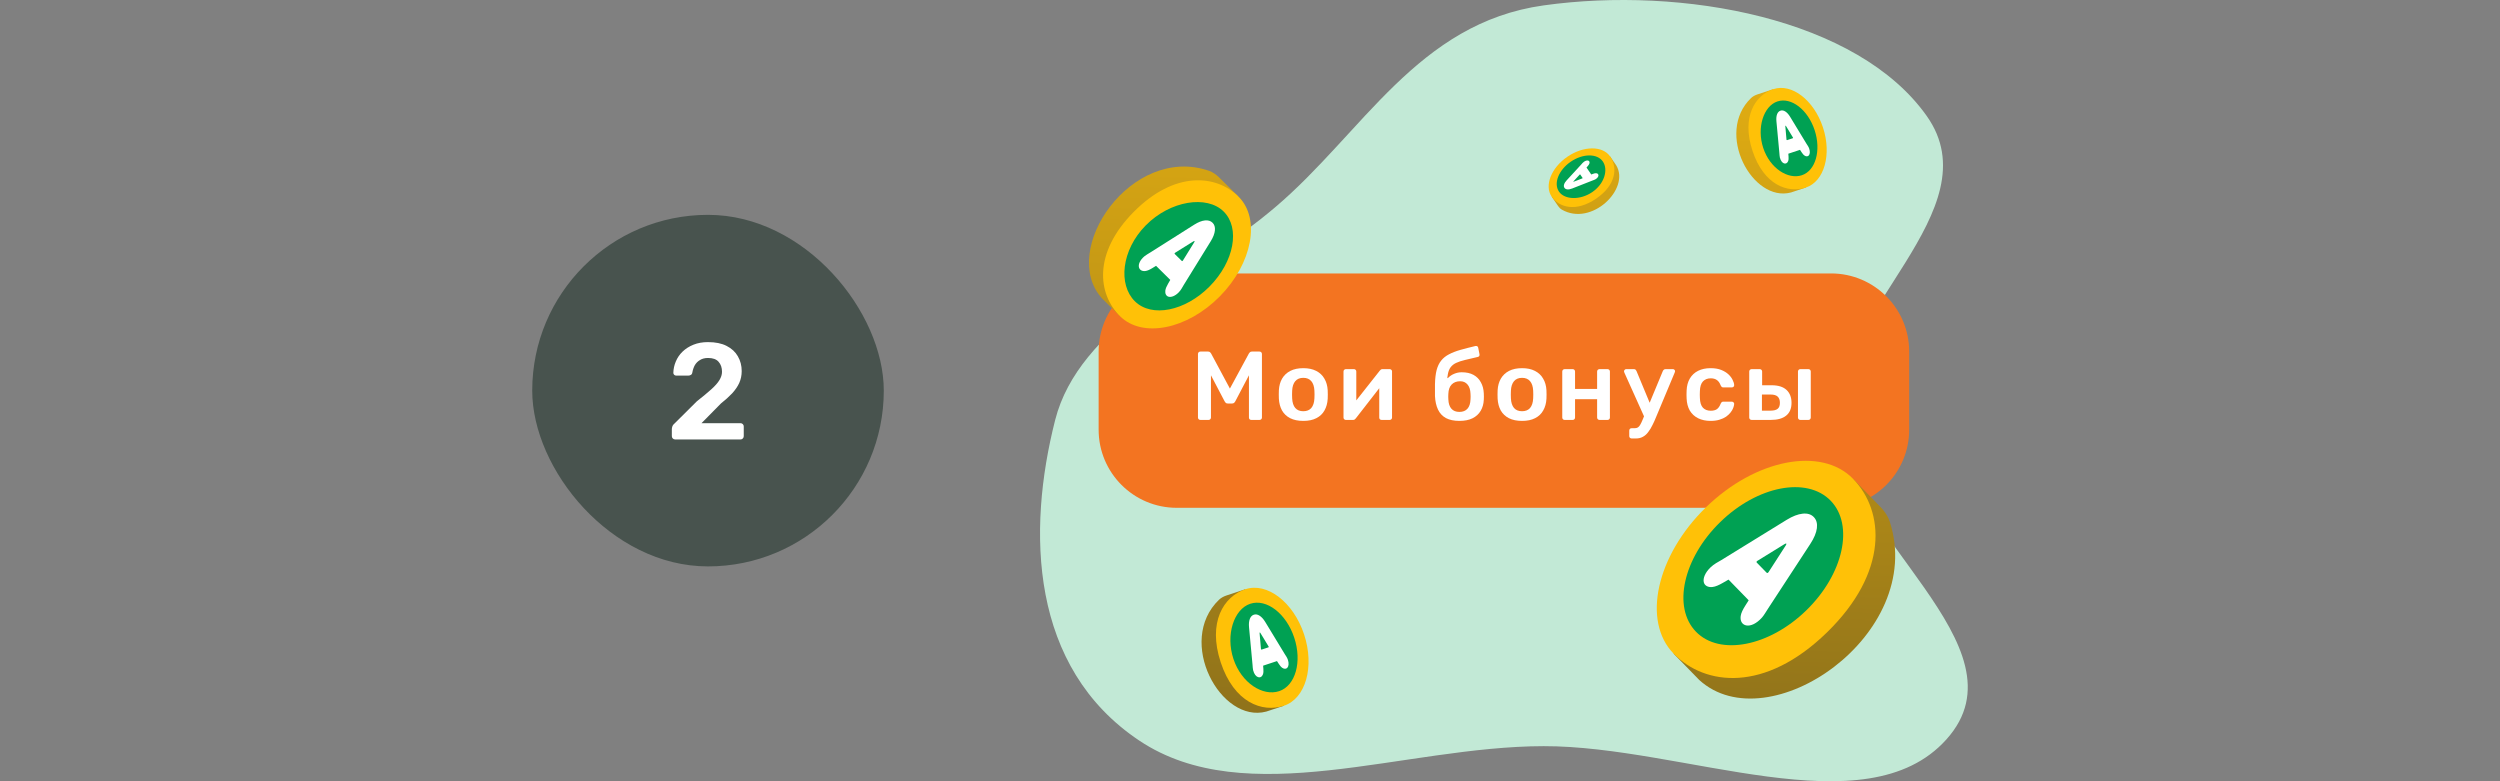 <svg
  width="256"
  height="80"
  viewBox="0 0 256 80"
  fill="none"
  xmlns="http://www.w3.org/2000/svg"
>
  <rect x="0" y="0" width="256" height="80" fill="#808080" stroke="none"/>
  <rect
    x="54.5"
    y="22"
    width="36"
    height="36"
    rx="18"
    fill="#23362D"
    fill-opacity="0.6"
  />
  <path
    d="M69.132 45C69.039 45 68.959 44.967 68.894 44.902C68.829 44.837 68.796 44.757 68.796 44.664V43.95C68.796 43.866 68.815 43.768 68.852 43.656C68.899 43.535 68.997 43.413 69.146 43.292L71.358 41.094C71.974 40.609 72.469 40.198 72.842 39.862C73.225 39.517 73.5 39.204 73.668 38.924C73.845 38.635 73.934 38.35 73.934 38.07C73.934 37.65 73.817 37.309 73.584 37.048C73.36 36.787 73.001 36.656 72.506 36.656C72.179 36.656 71.904 36.726 71.68 36.866C71.456 36.997 71.279 37.174 71.148 37.398C71.027 37.622 70.943 37.869 70.896 38.14C70.877 38.261 70.826 38.345 70.742 38.392C70.658 38.439 70.574 38.462 70.49 38.462H69.244C69.16 38.462 69.09 38.434 69.034 38.378C68.978 38.322 68.95 38.257 68.95 38.182C68.959 37.781 69.043 37.393 69.202 37.02C69.361 36.637 69.589 36.301 69.888 36.012C70.196 35.713 70.569 35.475 71.008 35.298C71.447 35.121 71.941 35.032 72.492 35.032C73.267 35.032 73.906 35.163 74.41 35.424C74.923 35.685 75.306 36.04 75.558 36.488C75.819 36.936 75.95 37.44 75.95 38C75.95 38.439 75.866 38.845 75.698 39.218C75.53 39.582 75.287 39.937 74.97 40.282C74.653 40.618 74.27 40.963 73.822 41.318L71.834 43.334H75.824C75.927 43.334 76.006 43.367 76.062 43.432C76.127 43.488 76.16 43.567 76.16 43.67V44.664C76.16 44.757 76.127 44.837 76.062 44.902C76.006 44.967 75.927 45 75.824 45H69.132Z"
    fill="white"
  />
  <path
    fill-rule="evenodd"
    clip-rule="evenodd"
    d="M158.069 0.552C172.319 -1.44 190.237 1.874 197.305 11.887C204.128 21.554 187.679 31.925 188.029 43C188.399 54.748 207.906 66.134 199.318 75.71C191.032 84.949 172.365 76.385 158.069 76.406C143.718 76.428 127.638 83.167 116.661 75.836C105.452 68.349 105.146 54.391 108.051 43C110.492 33.428 122.184 28.348 130.592 21.212C139.551 13.61 145.147 2.358 158.069 0.552Z"
    fill="#C2E9D6"
  />
  <path
    d="M112.5 36C112.5 31.582 116.082 28 120.5 28H187.5C191.918 28 195.5 31.582 195.5 36V44C195.5 48.418 191.918 52 187.5 52H120.5C116.082 52 112.5 48.418 112.5 44V36Z"
    fill="#F37421"
  />
  <path
    d="M122.922 43C122.848 43 122.788 42.977 122.742 42.93C122.695 42.883 122.672 42.827 122.672 42.76V36.25C122.672 36.177 122.695 36.117 122.742 36.07C122.788 36.023 122.848 36 122.922 36H123.712C123.805 36 123.875 36.027 123.922 36.08C123.968 36.127 123.998 36.163 124.012 36.19L125.942 39.79L127.892 36.19C127.905 36.163 127.935 36.127 127.982 36.08C128.028 36.027 128.098 36 128.192 36H128.972C129.045 36 129.105 36.023 129.152 36.07C129.198 36.117 129.222 36.177 129.222 36.25V42.76C129.222 42.827 129.198 42.883 129.152 42.93C129.105 42.977 129.045 43 128.972 43H128.132C128.058 43 127.998 42.977 127.952 42.93C127.912 42.883 127.892 42.827 127.892 42.76V38.43L126.492 41.1C126.458 41.16 126.415 41.213 126.362 41.26C126.308 41.3 126.238 41.32 126.152 41.32H125.742C125.648 41.32 125.575 41.3 125.522 41.26C125.475 41.213 125.435 41.16 125.402 41.1L124.002 38.43V42.76C124.002 42.827 123.978 42.883 123.932 42.93C123.885 42.977 123.828 43 123.762 43H122.922Z"
    fill="white"
  />
  <path
    d="M133.457 43.1C132.924 43.1 132.474 43.007 132.107 42.82C131.747 42.633 131.47 42.37 131.277 42.03C131.09 41.69 130.984 41.293 130.957 40.84C130.95 40.72 130.947 40.573 130.947 40.4C130.947 40.227 130.95 40.08 130.957 39.96C130.984 39.5 131.094 39.103 131.287 38.77C131.487 38.43 131.767 38.167 132.127 37.98C132.494 37.793 132.937 37.7 133.457 37.7C133.977 37.7 134.417 37.793 134.777 37.98C135.144 38.167 135.424 38.43 135.617 38.77C135.817 39.103 135.93 39.5 135.957 39.96C135.964 40.08 135.967 40.227 135.967 40.4C135.967 40.573 135.964 40.72 135.957 40.84C135.93 41.293 135.82 41.69 135.627 42.03C135.44 42.37 135.164 42.633 134.797 42.82C134.437 43.007 133.99 43.1 133.457 43.1ZM133.457 42.11C133.81 42.11 134.084 42 134.277 41.78C134.47 41.553 134.577 41.223 134.597 40.79C134.604 40.69 134.607 40.56 134.607 40.4C134.607 40.24 134.604 40.11 134.597 40.01C134.577 39.583 134.47 39.257 134.277 39.03C134.084 38.803 133.81 38.69 133.457 38.69C133.104 38.69 132.83 38.803 132.637 39.03C132.444 39.257 132.337 39.583 132.317 40.01C132.31 40.11 132.307 40.24 132.307 40.4C132.307 40.56 132.31 40.69 132.317 40.79C132.337 41.223 132.444 41.553 132.637 41.78C132.83 42 133.104 42.11 133.457 42.11Z"
    fill="white"
  />
  <path
    d="M137.805 43C137.745 43 137.692 42.977 137.645 42.93C137.598 42.883 137.575 42.83 137.575 42.77V38.04C137.575 37.973 137.598 37.917 137.645 37.87C137.692 37.823 137.748 37.8 137.815 37.8H138.645C138.718 37.8 138.775 37.823 138.815 37.87C138.862 37.917 138.885 37.973 138.885 38.04V41.99V41L141.285 37.96C141.318 37.913 141.355 37.877 141.395 37.85C141.435 37.817 141.488 37.8 141.555 37.8H142.315C142.375 37.8 142.428 37.823 142.475 37.87C142.522 37.91 142.545 37.96 142.545 38.02V42.76C142.545 42.827 142.522 42.883 142.475 42.93C142.428 42.977 142.372 43 142.305 43H141.475C141.402 43 141.342 42.977 141.295 42.93C141.255 42.883 141.235 42.827 141.235 42.76V38.99V39.753L138.835 42.84C138.808 42.88 138.772 42.917 138.725 42.95C138.685 42.983 138.632 43 138.565 43H137.805Z"
    fill="white"
  />
  <path
    d="M149.441 43.1C148.887 43.1 148.427 43.003 148.061 42.81C147.701 42.61 147.431 42.32 147.251 41.94C147.071 41.56 146.967 41.097 146.941 40.55C146.941 40.357 146.941 40.157 146.941 39.95C146.941 39.743 146.941 39.543 146.941 39.35C146.954 38.763 147.011 38.277 147.111 37.89C147.217 37.497 147.374 37.173 147.581 36.92C147.787 36.66 148.054 36.447 148.381 36.28C148.707 36.107 149.094 35.957 149.541 35.83C149.987 35.703 150.504 35.57 151.091 35.43C151.157 35.417 151.217 35.427 151.271 35.46C151.331 35.493 151.364 35.547 151.371 35.62L151.501 36.28C151.514 36.347 151.504 36.407 151.471 36.46C151.437 36.507 151.391 36.537 151.331 36.55C150.824 36.663 150.387 36.767 150.021 36.86C149.654 36.947 149.351 37.047 149.111 37.16C148.871 37.273 148.681 37.423 148.541 37.61C148.407 37.79 148.314 38.027 148.261 38.32C148.207 38.613 148.311 38.102 148.228 38.525V38.555C148.268 38.348 148.124 38.863 148.291 38.69C148.457 38.517 148.661 38.38 148.901 38.28C149.147 38.173 149.407 38.12 149.681 38.12C150.161 38.12 150.564 38.21 150.891 38.39C151.217 38.57 151.467 38.823 151.641 39.15C151.821 39.47 151.921 39.847 151.941 40.28C151.954 40.52 151.954 40.74 151.941 40.94C151.921 41.367 151.814 41.743 151.621 42.07C151.427 42.397 151.151 42.65 150.791 42.83C150.431 43.01 149.981 43.1 149.441 43.1ZM149.441 42.18C149.801 42.18 150.077 42.07 150.271 41.85C150.464 41.63 150.567 41.31 150.581 40.89C150.587 40.817 150.591 40.73 150.591 40.63C150.591 40.523 150.587 40.423 150.581 40.33C150.567 39.91 150.464 39.59 150.271 39.37C150.084 39.15 149.834 39.04 149.521 39.04C149.161 39.04 148.871 39.15 148.651 39.37C148.437 39.59 148.324 39.91 148.311 40.33C148.304 40.423 148.301 40.523 148.301 40.63C148.301 40.73 148.304 40.817 148.311 40.89C148.324 41.31 148.427 41.63 148.621 41.85C148.814 42.07 149.087 42.18 149.441 42.18Z"
    fill="white"
  />
  <path
    d="M155.857 43.1C155.324 43.1 154.874 43.007 154.507 42.82C154.147 42.633 153.871 42.37 153.677 42.03C153.491 41.69 153.384 41.293 153.357 40.84C153.351 40.72 153.347 40.573 153.347 40.4C153.347 40.227 153.351 40.08 153.357 39.96C153.384 39.5 153.494 39.103 153.687 38.77C153.887 38.43 154.167 38.167 154.527 37.98C154.894 37.793 155.337 37.7 155.857 37.7C156.377 37.7 156.817 37.793 157.177 37.98C157.544 38.167 157.824 38.43 158.017 38.77C158.217 39.103 158.331 39.5 158.357 39.96C158.364 40.08 158.367 40.227 158.367 40.4C158.367 40.573 158.364 40.72 158.357 40.84C158.331 41.293 158.221 41.69 158.027 42.03C157.841 42.37 157.564 42.633 157.197 42.82C156.837 43.007 156.391 43.1 155.857 43.1ZM155.857 42.11C156.211 42.11 156.484 42 156.677 41.78C156.871 41.553 156.977 41.223 156.997 40.79C157.004 40.69 157.007 40.56 157.007 40.4C157.007 40.24 157.004 40.11 156.997 40.01C156.977 39.583 156.871 39.257 156.677 39.03C156.484 38.803 156.211 38.69 155.857 38.69C155.504 38.69 155.231 38.803 155.037 39.03C154.844 39.257 154.737 39.583 154.717 40.01C154.711 40.11 154.707 40.24 154.707 40.4C154.707 40.56 154.711 40.69 154.717 40.79C154.737 41.223 154.844 41.553 155.037 41.78C155.231 42 155.504 42.11 155.857 42.11Z"
    fill="white"
  />
  <path
    d="M160.215 43C160.149 43 160.092 42.977 160.045 42.93C159.999 42.883 159.975 42.827 159.975 42.76V38.04C159.975 37.973 159.999 37.917 160.045 37.87C160.092 37.823 160.149 37.8 160.215 37.8H161.045C161.119 37.8 161.175 37.823 161.215 37.87C161.262 37.917 161.285 37.973 161.285 38.04V39.83H163.545V38.04C163.545 37.973 163.569 37.917 163.615 37.87C163.662 37.823 163.719 37.8 163.785 37.8H164.615C164.682 37.8 164.739 37.823 164.785 37.87C164.832 37.917 164.855 37.973 164.855 38.04V42.76C164.855 42.827 164.832 42.883 164.785 42.93C164.739 42.977 164.682 43 164.615 43H163.785C163.719 43 163.662 42.977 163.615 42.93C163.569 42.883 163.545 42.827 163.545 42.76V40.88H161.285V42.76C161.285 42.827 161.262 42.883 161.215 42.93C161.175 42.977 161.119 43 161.045 43H160.215Z"
    fill="white"
  />
  <path
    d="M167.076 44.9C167.009 44.9 166.953 44.877 166.906 44.83C166.859 44.79 166.836 44.733 166.836 44.66V44.09C166.836 44.017 166.859 43.957 166.906 43.91C166.953 43.87 167.009 43.85 167.076 43.85H167.386C167.519 43.85 167.629 43.823 167.716 43.77C167.803 43.717 167.883 43.627 167.956 43.5C168.029 43.38 168.109 43.213 168.196 43L170.276 37.99C170.303 37.937 170.336 37.893 170.376 37.86C170.416 37.82 170.476 37.8 170.556 37.8H171.316C171.369 37.8 171.416 37.82 171.456 37.86C171.503 37.9 171.526 37.947 171.526 38C171.526 38.027 171.523 38.05 171.516 38.07C171.516 38.09 171.506 38.12 171.486 38.16L170.536 40.43L169.586 42.7C169.473 42.987 169.349 43.26 169.216 43.52C169.089 43.787 168.946 44.023 168.786 44.23C168.633 44.443 168.453 44.607 168.246 44.72C168.039 44.84 167.796 44.9 167.516 44.9H167.076ZM168.348 42.634L166.336 38.16C166.309 38.093 166.296 38.047 166.296 38.02C166.303 37.96 166.326 37.91 166.366 37.87C166.406 37.823 166.456 37.8 166.516 37.8H167.316C167.396 37.8 167.453 37.82 167.486 37.86C167.526 37.9 167.556 37.943 167.576 37.99L168.926 41.242L168.348 42.634Z"
    fill="white"
  />
  <path
    d="M175.159 43.1C174.679 43.1 174.256 43.01 173.889 42.83C173.529 42.65 173.246 42.39 173.039 42.05C172.839 41.703 172.729 41.287 172.709 40.8C172.702 40.7 172.699 40.57 172.699 40.41C172.699 40.243 172.702 40.107 172.709 40C172.729 39.513 172.839 39.1 173.039 38.76C173.246 38.413 173.529 38.15 173.889 37.97C174.256 37.79 174.679 37.7 175.159 37.7C175.586 37.7 175.949 37.76 176.249 37.88C176.549 38 176.796 38.15 176.989 38.33C177.182 38.51 177.326 38.7 177.419 38.9C177.519 39.093 177.572 39.27 177.579 39.43C177.586 39.503 177.562 39.563 177.509 39.61C177.462 39.65 177.406 39.67 177.339 39.67H176.459C176.392 39.67 176.339 39.653 176.299 39.62C176.266 39.587 176.232 39.537 176.199 39.47C176.099 39.203 175.966 39.017 175.799 38.91C175.639 38.797 175.432 38.74 175.179 38.74C174.846 38.74 174.579 38.847 174.379 39.06C174.186 39.267 174.082 39.597 174.069 40.05C174.056 40.303 174.056 40.537 174.069 40.75C174.082 41.21 174.186 41.543 174.379 41.75C174.579 41.957 174.846 42.06 175.179 42.06C175.439 42.06 175.649 42.007 175.809 41.9C175.969 41.787 176.099 41.597 176.199 41.33C176.232 41.263 176.266 41.213 176.299 41.18C176.339 41.147 176.392 41.13 176.459 41.13H177.339C177.406 41.13 177.462 41.153 177.509 41.2C177.562 41.24 177.586 41.297 177.579 41.37C177.572 41.49 177.539 41.627 177.479 41.78C177.426 41.927 177.336 42.08 177.209 42.24C177.089 42.393 176.936 42.537 176.749 42.67C176.562 42.797 176.336 42.9 176.069 42.98C175.809 43.06 175.506 43.1 175.159 43.1Z"
    fill="white"
  />
  <path
    d="M179.362 43C179.295 43 179.239 42.977 179.192 42.93C179.145 42.883 179.122 42.827 179.122 42.76V38.04C179.122 37.973 179.145 37.917 179.192 37.87C179.239 37.823 179.295 37.8 179.362 37.8H180.202C180.269 37.8 180.325 37.823 180.372 37.87C180.419 37.917 180.442 37.973 180.442 38.04V39.45H181.412C182.092 39.45 182.602 39.61 182.942 39.93C183.282 40.25 183.452 40.69 183.452 41.25C183.452 41.83 183.269 42.267 182.902 42.56C182.542 42.853 182.019 43 181.332 43H179.362ZM180.422 42.05H181.302C181.629 42.05 181.869 41.99 182.022 41.87C182.182 41.75 182.262 41.543 182.262 41.25C182.262 40.963 182.185 40.75 182.032 40.61C181.885 40.47 181.642 40.4 181.302 40.4H180.422V42.05ZM184.352 43C184.285 43 184.229 42.977 184.182 42.93C184.135 42.883 184.112 42.827 184.112 42.76V38.04C184.112 37.973 184.135 37.917 184.182 37.87C184.229 37.823 184.285 37.8 184.352 37.8H185.182C185.255 37.8 185.312 37.823 185.352 37.87C185.399 37.917 185.422 37.973 185.422 38.04V42.76C185.422 42.827 185.399 42.883 185.352 42.93C185.312 42.977 185.255 43 185.182 43H184.352Z"
    fill="white"
  />
  <path
    d="M189.777 49.055L192.554 51.908C192.983 52.348 193.334 52.865 193.514 53.422C197.256 64.996 181.075 76.084 174.001 69.627L171.371 66.926L189.777 49.055Z"
    fill="url(#paint0_linear_11496_105561)"
  />
  <path
    d="M187.073 64.767C180.741 70.931 174.613 70.256 171.371 66.926C168.128 63.595 169.615 56.889 174.691 51.948C179.767 47.006 186.51 45.7 189.752 49.03C192.995 52.361 193.406 58.602 187.073 64.767Z"
    fill="#FFC107"
  />
  <path
    d="M184.965 62.501C181.158 66.207 176.1 67.187 173.669 64.689C171.237 62.191 172.351 57.161 176.158 53.455C179.965 49.749 185.023 48.77 187.455 51.267C189.886 53.765 188.772 58.795 184.965 62.501Z"
    fill="#00A153"
  />
  <path
    d="M182.954 53.232C183.563 52.857 184.11 52.65 184.594 52.599C185.079 52.549 185.457 52.663 185.73 52.944C186.003 53.224 186.109 53.603 186.05 54.082C185.99 54.561 185.764 55.104 185.367 55.71L181.081 62.27C180.85 62.623 180.627 63.012 180.435 63.227C179.269 64.535 178.094 64.155 178.246 63.083C178.291 62.772 178.459 62.428 178.702 62.044L179.064 61.47L177.001 59.351L176.41 59.69C176.028 59.91 175.68 60.07 175.362 60.108C174.916 60.161 174.549 59.983 174.466 59.61C174.378 59.214 174.601 58.642 175.144 58.113C175.539 57.729 175.922 57.563 176.283 57.341L182.954 53.232ZM182.709 55.733L180.063 57.365C180.038 57.381 179.992 57.407 179.94 57.44C179.883 57.476 179.839 57.554 179.888 57.605C180.224 57.95 180.538 58.272 180.874 58.617C180.938 58.683 181.011 58.726 181.11 58.569L181.161 58.489L182.804 55.941L182.87 55.836C182.873 55.832 182.875 55.828 182.877 55.825C182.944 55.711 182.931 55.688 182.915 55.671C182.889 55.643 182.847 55.648 182.709 55.733Z"
    fill="white"
  />
  <path
    d="M126.799 20.11L124.838 18.17C124.535 17.87 124.181 17.622 123.8 17.491C115.88 14.753 108.394 25.616 112.837 30.545L114.694 32.382L126.799 20.11Z"
    fill="url(#paint1_linear_11496_105561)"
  />
  <path
    d="M116.088 21.704C111.912 25.926 112.404 30.117 114.694 32.382C116.984 34.647 121.554 33.74 124.902 30.356C128.249 26.972 129.107 22.392 126.817 20.127C124.527 17.862 120.264 17.482 116.088 21.704Z"
    fill="#FFC107"
  />
  <path
    d="M117.329 23.075C114.818 25.613 114.492 29.151 116.21 30.85C117.927 32.549 121.355 31.869 123.865 29.33C126.376 26.792 127.019 23.358 125.301 21.659C123.584 19.96 119.839 20.537 117.329 23.075Z"
    fill="#00A153"
  />
  <path
    d="M123.983 24.698C124.236 24.288 124.374 23.918 124.406 23.589C124.439 23.259 124.358 22.999 124.166 22.809C123.973 22.618 123.714 22.539 123.387 22.572C123.061 22.605 122.691 22.751 122.279 23.012L117.823 25.832C117.583 25.984 117.319 26.13 117.173 26.257C116.286 27.032 116.551 27.84 117.282 27.753C117.495 27.727 117.728 27.618 117.99 27.459L118.38 27.221L119.836 28.662L119.608 29.059C119.46 29.317 119.352 29.551 119.328 29.768C119.294 30.071 119.418 30.324 119.673 30.387C119.943 30.454 120.332 30.31 120.691 29.948C120.951 29.685 121.062 29.426 121.212 29.184L123.983 24.698ZM122.277 24.826L121.176 26.605C121.166 26.621 121.148 26.652 121.126 26.687C121.102 26.726 121.049 26.754 121.014 26.72C120.776 26.485 120.555 26.266 120.318 26.031C120.272 25.987 120.242 25.936 120.349 25.871L120.403 25.838L122.135 24.757L122.206 24.714C122.209 24.712 122.212 24.711 122.214 24.709C122.291 24.665 122.307 24.674 122.319 24.686C122.337 24.704 122.334 24.733 122.277 24.826Z"
    fill="white"
  />
  <path
    d="M127.514 60.34L125.604 60.972C125.31 61.069 125.031 61.217 124.819 61.421C120.419 65.659 124.995 74.118 129.668 72.865L131.476 72.267L127.514 60.34Z"
    fill="url(#paint2_linear_11496_105561)"
  />
  <path
    d="M125.002 67.825C126.362 71.936 129.247 73.004 131.476 72.267C133.706 71.529 134.63 68.261 133.54 64.966C132.451 61.671 129.76 59.598 127.531 60.335C125.301 61.072 123.643 63.715 125.002 67.825Z"
    fill="#FFC107"
  />
  <path
    d="M126.304 67.474C127.121 69.945 129.311 71.328 130.983 70.775C132.655 70.222 133.348 67.771 132.531 65.3C131.714 62.828 129.696 61.273 128.024 61.826C126.352 62.379 125.486 65.002 126.304 67.474Z"
    fill="#00A153"
  />
  <path
    d="M129.561 63.689C129.379 63.389 129.184 63.177 128.981 63.047C128.778 62.917 128.582 62.883 128.395 62.945C128.207 63.007 128.07 63.149 127.983 63.372C127.897 63.595 127.869 63.884 127.902 64.237L128.258 68.065C128.277 68.272 128.285 68.492 128.319 68.628C128.529 69.461 129.141 69.556 129.326 69.053C129.38 68.906 129.387 68.719 129.37 68.496L129.344 68.164L130.763 67.695L130.945 67.975C131.063 68.156 131.18 68.304 131.313 68.391C131.499 68.514 131.704 68.517 131.829 68.373C131.962 68.219 131.998 67.919 131.881 67.566C131.796 67.31 131.665 67.152 131.557 66.974L129.561 63.689ZM129.079 64.839L129.87 66.143C129.878 66.156 129.892 66.177 129.907 66.203C129.924 66.232 129.925 66.276 129.891 66.287C129.66 66.364 129.445 66.435 129.213 66.511C129.169 66.526 129.127 66.529 129.12 66.438L129.116 66.391L128.988 64.909L128.983 64.848C128.983 64.846 128.983 64.842 128.983 64.842C128.98 64.777 128.991 64.77 129.002 64.766C129.02 64.76 129.038 64.771 129.079 64.839Z"
    fill="white"
  />
  <path
    d="M181.579 9.132L179.966 9.665C179.717 9.748 179.482 9.873 179.303 10.045C175.587 13.623 179.452 20.768 183.398 19.709L184.925 19.204L181.579 9.132Z"
    fill="url(#paint3_linear_11496_105561)"
  />
  <path
    d="M179.458 15.453C180.606 18.924 183.042 19.827 184.925 19.204C186.808 18.581 187.588 15.821 186.668 13.038C185.748 10.256 183.476 8.505 181.593 9.127C179.71 9.75 178.31 11.982 179.458 15.453Z"
    fill="#FFC107"
  />
  <path
    d="M180.557 15.156C181.247 17.243 183.096 18.411 184.509 17.944C185.921 17.477 186.506 15.407 185.816 13.32C185.126 11.233 183.421 9.92 182.009 10.387C180.597 10.854 179.866 13.069 180.557 15.156Z"
    fill="#00A153"
  />
  <path
    d="M183.308 11.96C183.154 11.707 182.99 11.527 182.818 11.418C182.646 11.308 182.481 11.279 182.323 11.331C182.164 11.384 182.048 11.504 181.975 11.692C181.902 11.881 181.879 12.124 181.906 12.423L182.207 15.656C182.223 15.83 182.23 16.016 182.259 16.131C182.436 16.835 182.953 16.915 183.109 16.49C183.155 16.366 183.16 16.208 183.146 16.02L183.125 15.739L184.322 15.343L184.476 15.58C184.576 15.733 184.675 15.857 184.787 15.931C184.944 16.035 185.117 16.038 185.223 15.915C185.335 15.785 185.365 15.532 185.267 15.234C185.195 15.018 185.085 14.884 184.993 14.735L183.308 11.96ZM182.901 12.931L183.569 14.033C183.575 14.043 183.587 14.061 183.6 14.083C183.614 14.108 183.615 14.145 183.586 14.154C183.391 14.219 183.209 14.279 183.014 14.344C182.977 14.356 182.941 14.358 182.935 14.281L182.932 14.242L182.823 12.99L182.819 12.939L182.819 12.934C182.816 12.879 182.826 12.873 182.836 12.87C182.851 12.864 182.866 12.874 182.901 12.931Z"
    fill="white"
  />
  <path
    d="M158.894 20.14L159.551 21.099C159.653 21.247 159.779 21.378 159.926 21.463C162.985 23.228 166.949 19.33 165.504 16.936L164.882 16.028L158.894 20.14Z"
    fill="url(#paint4_linear_11496_105561)"
  />
  <path
    d="M163.453 20.335C165.518 18.921 165.649 17.148 164.882 16.028C164.115 14.908 162.152 14.919 160.497 16.052C158.842 17.185 158.122 19.012 158.889 20.132C159.655 21.252 161.389 21.749 163.453 20.335Z"
    fill="#FFC107"
  />
  <path
    d="M163.05 19.669C164.291 18.819 164.708 17.381 164.133 16.541C163.558 15.701 162.085 15.709 160.844 16.559C159.603 17.409 159.063 18.779 159.638 19.619C160.213 20.459 161.808 20.519 163.05 19.669Z"
    fill="#00A153"
  />
  <path
    d="M160.426 18.467C160.288 18.616 160.201 18.758 160.162 18.892C160.122 19.025 160.135 19.139 160.199 19.234C160.264 19.328 160.365 19.381 160.503 19.393C160.64 19.406 160.805 19.375 160.996 19.3L163.065 18.488C163.176 18.445 163.297 18.405 163.368 18.364C163.797 18.114 163.751 17.759 163.442 17.737C163.352 17.73 163.247 17.757 163.126 17.802L162.945 17.869L162.458 17.157L162.584 17.011C162.666 16.916 162.729 16.828 162.756 16.74C162.794 16.617 162.763 16.503 162.663 16.456C162.556 16.407 162.384 16.435 162.207 16.557C162.078 16.645 162.011 16.743 161.93 16.831L160.426 18.467ZM161.142 18.55L161.739 17.901C161.745 17.895 161.754 17.884 161.766 17.871C161.78 17.857 161.804 17.85 161.815 17.867C161.895 17.983 161.969 18.091 162.049 18.207C162.064 18.229 162.072 18.252 162.023 18.271L161.998 18.28L161.195 18.589L161.162 18.602L161.159 18.603C161.123 18.615 161.117 18.61 161.113 18.604C161.107 18.595 161.111 18.584 161.142 18.55Z"
    fill="white"
  />
  <defs>
    <linearGradient
      id="paint0_linear_11496_105561"
      x1="161.125"
      y1="80"
      x2="163.764"
      y2="-0.226"
      gradientUnits="userSpaceOnUse"
    >
      <stop stop-color="#886D1B" />
      <stop offset="1" stop-color="#EBB411" />
    </linearGradient>
    <linearGradient
      id="paint1_linear_11496_105561"
      x1="161.125"
      y1="80"
      x2="163.764"
      y2="-0.226"
      gradientUnits="userSpaceOnUse"
    >
      <stop stop-color="#886D1B" />
      <stop offset="1" stop-color="#EBB411" />
    </linearGradient>
    <linearGradient
      id="paint2_linear_11496_105561"
      x1="161.125"
      y1="80"
      x2="163.764"
      y2="-0.226"
      gradientUnits="userSpaceOnUse"
    >
      <stop stop-color="#886D1B" />
      <stop offset="1" stop-color="#EBB411" />
    </linearGradient>
    <linearGradient
      id="paint3_linear_11496_105561"
      x1="161.125"
      y1="80"
      x2="163.764"
      y2="-0.226"
      gradientUnits="userSpaceOnUse"
    >
      <stop stop-color="#886D1B" />
      <stop offset="1" stop-color="#EBB411" />
    </linearGradient>
    <linearGradient
      id="paint4_linear_11496_105561"
      x1="161.125"
      y1="80"
      x2="163.764"
      y2="-0.226"
      gradientUnits="userSpaceOnUse"
    >
      <stop stop-color="#886D1B" />
      <stop offset="1" stop-color="#EBB411" />
    </linearGradient>
  </defs>
</svg>
